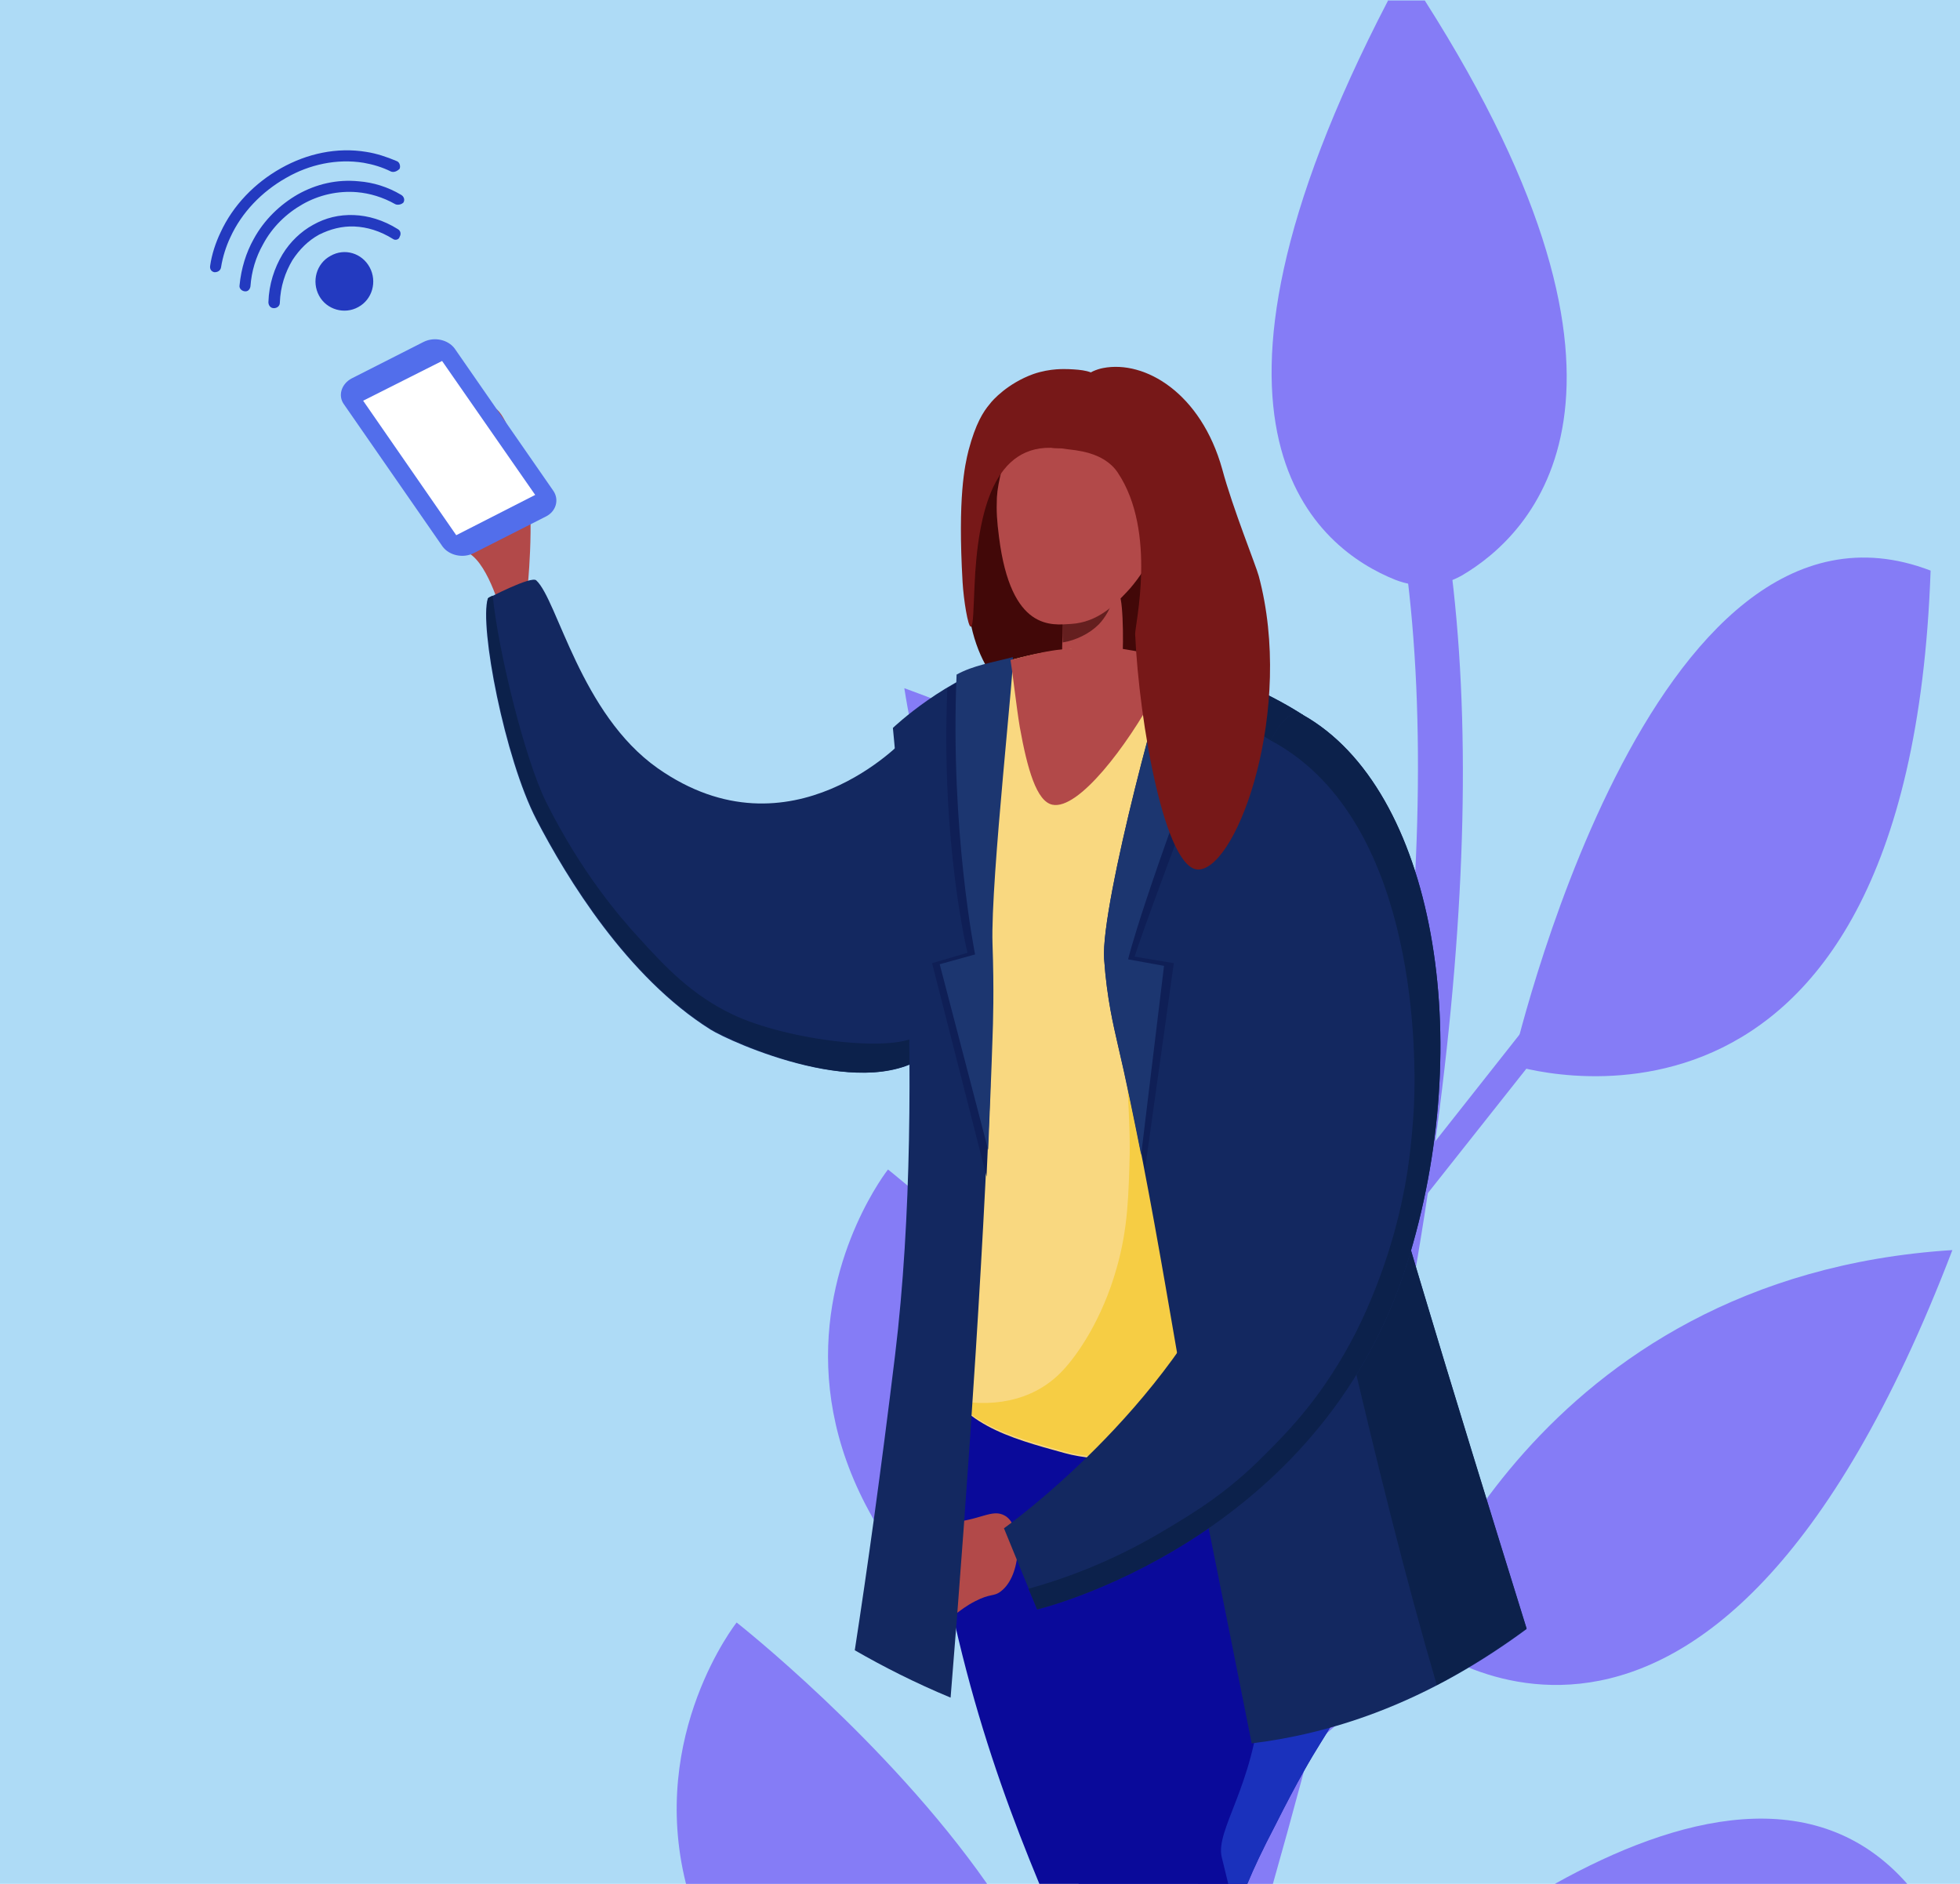 <svg version="1.1" id="Layer_1" xmlns="http://www.w3.org/2000/svg" x="0" y="0" viewBox="0 0 360 346" xml:space="preserve"><style>.st29{fill:#aedbf6}.st30,.st31,.st32,.st33,.st34{fill-rule:evenodd;clip-rule:evenodd;fill:#857cf6}.st31,.st32,.st33,.st34{fill:#420808}.st32,.st33,.st34{fill:#1313af}.st33,.st34{fill:#1a31bc}.st34{fill:#0a0a9a}.st35,.st36,.st37,.st38,.st39,.st40{fill-rule:evenodd;clip-rule:evenodd;fill:#b24949}.st36,.st37,.st38,.st39,.st40{fill:#651f1f}.st37,.st38,.st39,.st40{fill:#771818}.st38,.st39,.st40{fill:#233ac0}.st39,.st40{fill:#526eeb}.st40{fill:#fff}.st41,.st42,.st43,.st44,.st45,.st46{fill-rule:evenodd;clip-rule:evenodd;fill:#132860}.st42,.st43,.st44,.st45,.st46{fill:#0c214b}.st43,.st44,.st45,.st46{fill:#f9d880}.st44,.st45,.st46{fill:#f6cd44}.st45,.st46{fill:#0f1f56}.st46{fill:#1c3670}.st47{fill:none}</style><path class="st29" d="M0 0h360v346H0z"/><path class="st30" d="M166.1 126.4c114.8 41.9 76.1 98.2 76.1 98.2s-63.9-20.5-76.1-98.2zM358.6 229.6c-45 117.6-99.4 70.6-99.4 70.6s22.3-65.7 99.4-70.6zM354.6 104.8c-4 114.7-76.9 90.8-76.9 90.8s25-110.7 76.9-90.8zM216.6 326.5c-100.6-52-53.5-111.7-53.5-111.7s89.6 70.4 53.5 111.7z"/><path class="st30" d="M261.1 220.6l25.1-31.7-3.7-3.2-25.1 31.8zM248.3 261.1l4.5-1-11.5-49.9-4.6 1zM239.7 321.8l37.5-32.5-3.1-3.8-37.4 32.5zM255 0c-41.3 79.4-12.7 100.9 1.3 106.5 4.1 1.6 8.5 1.3 12.2-.8 12.8-7.5 39.3-33.2-6.8-105.6H255zM181.3 346c-18.4-26.3-46-48-46-48s-16.2 20.5-9.3 48h55.3z"/><path class="st30" d="M225.2 346h8.6c29.3-103.3 40.2-185.1 32.5-243.3-.3-2.3-2.4-4-4.6-3.8-2.2.2-3.8 2.3-3.5 4.7 7.5 56.7-3.9 140.1-33 242.4zM350.3 346c-16.8-19.1-42.3-12.5-64.7 0h64.7z"/><path class="st30" d="M228.6 346l-19.3-46.4-4.3 1.8 18.5 44.6z"/><g><path class="st31" d="M214.1 133.6c.4 1.8-30.3 6.1-35.7-18.6-.4-1.7-1.1-4.1-.8-13.5.4-12.6.6-18.9 3.5-22.4 5.6-6.9 17.1-8.7 25.2-5.2 16.4 7 14.5 58.2 7.8 59.7z"/><path class="st32" d="M229.1 346c1.2-2.9 2.8-6.3 5.1-10.7 8.6-17.1 9.5-15.7 12.4-22.8 6.6-16.1 5.7-33.2 4.4-49.5-9 31.3-15.9 46.8-20.9 55-1.3 2-5 7.8-7.7 16.9-1.2 3.8-1.9 7.3-2.4 11.2h9.1z"/><path class="st33" d="M198.1 346h31c1.2-2.9 2.8-6.3 5.1-10.7 8.6-17.1 9.5-15.7 12.4-22.8 7.1-17.3 5.6-35.7 4.1-53.2-1.2-13.9-1.7-20.8-5.2-25.7-10.1-14.3-37.7-12-46.2 6.6-2.4 5.2-3 24.3-1.2 56.6 1 17.5.9 32.6 0 49.2z"/><path class="st34" d="M190.9 346h34.7c-.6-2.4-1-4.1-1.2-4.9-1.2-5 5.9-13.1 7.1-28.9 1.6-20.5 2.9-19.8 3-27.8.2-19.7-7.5-35.1-14.9-49.7-5.9-11.6-8.8-17.4-13.6-19.6-13.9-6.5-39 18-37.2 39.7 3.4 40.5 12.4 67.8 22.1 91.2z"/><path class="st35" d="M205.6 109.3c.8 1.2.8 11.7.4 12.8-1.1 3.2-5.6 4.8-8.8 2.8-1.1-.7-1.7-1.6-1.8-1.8-.7-2.2 0-10.3 0-10.3 2.5-4.9 8.7-5.9 10.2-3.5z"/><path class="st36" d="M195.4 109.9c2.2-4.4 7.2-5.6 9.4-4.3.1 1.4 0 2.8-.2 3.9-.7 3-2.5 4.9-2.8 5.2-1.7 1.7-4.2 2.9-6.6 3.3-.2-3.2.2-8.1.2-8.1z"/><path class="st35" d="M185.9 79.7c-.5.7-.9 2.5-1.8 6.1-.6 2.5-.9 3.9-1 5.6-.1 2.6 0 4.2.4 7.3 2.2 17.3 9.7 16.1 13.2 15.9 5-.3 8.1-3.6 10.2-5.8.9-.9 10.2-11.1 5.6-21.1-2.3-4.9-4.9-11-6.6-11.9-6.3-3.1-17.2.1-20 3.9z"/><path class="st37" d="M196.3 67.8c-.7 0-3.3-.2-6.5.9-4.7 1.7-7.5 4.8-8 5.5-1.2 1.4-2.6 3.6-3.9 8.5-.7 2.8-2 8.6-1.1 24.2.2 3.4 1 8.2 1.5 8.2s.5-3.6.7-7.6c.6-13.6 3.6-26.2 15-25.2 5.9.5 8.8-10.4 7.7-12.8-.7-1.4-3.1-1.6-5.4-1.7z"/><path class="st35" d="M211.3 93.7c.3-.1 1.5-.6 2 .4.8 1.5-.2 5.7-2.1 7-1.4 1-3.2 0-3.4-1.7-.3-2.1 1.7-5 3.5-5.7zM183.8 292.3c-1.3 1-1.8.3-4.7 1.8-3.3 1.7-3.9 3.2-6.1 3.4-1.9.2-3.5-.8-4.2-1.3-3.5-2.3-4.8-7-4.3-10.7.1-1 .8-5.3 9.5-5.8 6.1-.4 8.2-2.7 10.6-1.3 3.3 1.9 3.1 11-.8 13.9z"/><path class="st38" d="M60.7 47c-2.6 1.4-3.5 4.7-2.1 7.3 1.4 2.6 4.7 3.5 7.2 2.1 2.6-1.4 3.5-4.7 2.1-7.3-1.4-2.6-4.6-3.6-7.2-2.1zm11.5-3.1c-2.4-1.5-4.8-2.2-7.1-2.3-2.3-.1-4.5.5-6.5 1.5-2 1.1-3.6 2.7-4.9 4.7-1.3 2.2-2.2 4.8-2.3 7.8 0 .6-.5 1-1.1 1-.6 0-1-.5-1-1.1.1-3.3 1.1-6.3 2.6-8.8 1.4-2.3 3.4-4.2 5.6-5.4 2.3-1.3 4.8-1.9 7.5-1.8 2.6.1 5.4.9 8.1 2.6.5.3.6.9.3 1.4-.1.5-.8.7-1.2.4zm.4-6.4c-2.3-1.3-4.7-2-7-2.2-3.5-.3-7 .5-10 2.2-3 1.7-5.6 4.2-7.3 7.4-1.3 2.3-2.1 4.9-2.3 7.7-.1.6-.5 1-1.1.9-.6-.1-1-.6-.9-1.1.3-3.1 1.2-6 2.6-8.5 1.9-3.5 4.8-6.3 8.1-8.2 3.4-1.9 7.2-2.8 11.2-2.4 2.6.2 5.3 1 7.8 2.5.5.3.7.9.4 1.4-.4.4-1.1.5-1.5.3zm-.8-6c-1.6-.8-3.3-1.3-5-1.6-4.9-.8-10 .3-14.3 2.8-4.4 2.5-8.1 6.3-10.2 10.9-.8 1.7-1.4 3.6-1.7 5.5-.1.6-.6.9-1.2.9-.6-.1-.9-.6-.8-1.2.3-2.1 1-4.2 1.9-6.1 2.3-5 6.3-9.1 11.1-11.8 4.8-2.7 10.3-3.9 15.7-3 1.9.3 3.7.9 5.6 1.7.5.2.7.9.5 1.4-.5.5-1.1.7-1.6.5z"/><path class="st35" d="M92.3 113.3s-2.4-9.5-6.2-11.7c-3.9-2.2-5.8-4.2-7.8-8.3-2.6-5.4-3-12.5-2.4-13 .6-.4 1.6 3.9 5 7.9.3.3 10.9-.7 10.6-3.2-.3-2.6-3.2-8.8-1.6-10 2-1.1 3.7 4.3 5.9 9.1 2.8 6.2 1.2 22.7 1.2 22.7l-4.7 6.5z"/><path class="st39" d="M64.6 69.5l13.2-6.7c2-1 4.5-.4 5.7 1.2l18.1 26.1c1.2 1.7.5 3.9-1.4 4.8L87 101.6c-2 1-4.5.4-5.7-1.2L63.2 74.3c-1.2-1.6-.5-3.8 1.4-4.8z"/><path class="st40" d="M66.7 73.6l14.5-7.3 17.1 24.6-14.5 7.4z"/><path class="st41" d="M166.1 135.8s-20.8 22.5-45.3 5.3c-14.2-10-18.4-30.9-22.3-34.5-.9-.9-8.9 3.3-8.9 3.3-1.6 5.1 3.1 29.4 8.9 40.6 5.6 10.8 16.7 29 32 38.6 3.5 2.2 29.3 14 40.7 3.9 4.6-3.9-5.1-57.2-5.1-57.2z"/><path class="st42" d="M169 189.9c-4.1 3.7-24.5 1.2-34.5-3.6-7.5-3.6-12.3-8.7-17.2-14.1-3.4-3.7-10.5-11.9-17-24.9-3.9-7.9-8.8-27.7-9.8-37.9-.5.2-.8.4-.8.4-1.6 5.1 3.1 29.4 8.9 40.6 5.6 10.8 16.7 29 32 38.6 2.3 1.4 27 13.7 39.6 4.8.8-3.7-.2-4.8-1.2-3.9z"/><path class="st43" d="M232.1 131.8c-4.7-6.3-15.6-11.4-27.8-12.6-3.7-.4-9.6-.2-16.6 1.5-6.1 1.5-13.4 4.1-16.1 9.1-2.6 4.8.3 9.7 2.9 23.2 0 0 3.8 19.9 3.8 42.4.1 32.8-11.8 42.5-6.2 56.3 3.9 9.8 12.9 12.3 23.5 15.2 12.2 3.4 45.6-.1 50.9-15.2 3.2-9.1-8.2-13.2-13.4-63.5-3.1-29.5 5.3-48-1-56.4z"/><path class="st44" d="M195.4 251.5c2.4-2.6 7-9 9.7-18.6 2.1-7.3 2.2-13.6 2.4-21.2 0-1.9.1-5.4-1.1-23.4-1-15.7-1.1-14.2-1.1-15.6.5-15.7 7.9-21 12.7-40.8.8-3.2 1.3-6.3 1.7-9 5.4 2.3 9.8 5.3 12.3 8.7 6.3 8.4-2.1 26.9 1 56.3 5.3 50.3 16.6 54.5 13.4 63.5-5.3 15.1-38.7 18.6-50.9 15.2-8.1-2.3-15.3-4.2-20-9.4 8.1 1.5 15.2-.5 19.9-5.7z"/><path class="st41" d="M164.4 248.9c6.2-51-.4-115.2-.4-115.2s9.8-9.4 21.8-12.6c.6-.2-4.1 40.5-3.7 52.3.3 8.4.1 14.6 0 17.2-1 32.8-4.2 80.8-7.5 121.2-6.5-2.7-12.4-5.7-17.6-8.7 2.3-14.9 4.8-32.8 7.4-54.2z"/><path class="st45" d="M177.7 175s-4.9-20-3.7-48.6c3.1-1.7 6.6-3.8 10.3-4.8.6-.2-3.9 39.8-3.5 51.6.3 8.4 1.1 23.7 1.1 26.3-.2 6.3-.4 9.3-.7 16.6l-10-39.2 6.5-1.9z"/><path class="st41" d="M205.2 191.3c-.6-2.7-1.9-7.9-2.4-15.2-.7-10 11.6-54.9 12.5-54.7 13.3 2.7 24 9.9 24 9.9s5.2 32.7 9.1 58.7c1.7 11 18.7 66.4 32 109.2-8 5.9-17.2 11.4-27.8 15.4-7.7 2.9-15.3 4.7-22.7 5.6-2.3-11.5-4.9-24.7-7.9-39.5-5.8-29.7-9.9-60.1-16.8-89.4z"/><path class="st42" d="M248.7 191.6c2.8 14 19 66.6 31.7 107.5-5 3.7-10.5 7.2-16.5 10.4-11.5-39.3-20.7-83.5-32.1-132.6-5-21.3 1.3-6.2 16.9 14.7zM228.7 133.3c-3.7-2.1-8.9-4.6-15.4-6.4 1-3.4 1.8-5.5 2-5.5 13.3 2.7 24 9.9 24 9.9s.7 4.3 1.7 11c-.3-.3-.6-.6-.8-.9-3.9-3.9-7.3-5.8-11.5-8.1z"/><g><path class="st45" d="M216.7 121.4c3.6.7 7.5 2.5 10.6 3.7-16.1 41.6-18.9 50.6-18.9 50.6l7.2 1.2-5.3 37.9c-1.4-7-2-16.6-3.6-23.5-.6-2.7-1.9-7.9-2.4-15.2-.8-10 11.4-54.9 12.4-54.7z"/><path class="st46" d="M215.4 121c2.2.2 7.5 1.3 10.6 2-16.1 41.6-18.8 53.2-18.8 53.2l6.6 1.2-4.2 34.7c-1.4-7-2.8-13.9-4.4-20.7-.6-2.7-1.9-7.9-2.4-15.2-.7-10.1 11.6-55.2 12.6-55.2z"/></g><path class="st41" d="M239.3 131.3c24.2 13.6 32 59.9 19.1 100.9-16.1 51.1-67.9 63.4-67.9 63.4l-6.1-14.9s30.6-21.7 42.8-51.9c3.5-8.6 5.2-32.7-.8-51.6-3.4-10.6 5.8-49.9 12.9-45.9z"/><path class="st42" d="M214.5 280.7c5-3 11-6.6 17.9-13.6 4.4-4.4 10.8-10.9 16.7-22.5 5.6-11.2 7.9-21.4 8.6-25 .7-3.2 1.6-9 2-16.3.6-12.8-.4-53.5-26.3-67.3 1.9-3.7 4-5.8 5.9-4.7 24.2 13.6 32 59.9 19.1 100.9-16.1 51.1-67.9 63.4-67.9 63.4l-1.6-3.8c10.9-3 19.5-7.4 25.6-11.1z"/><path class="st46" d="M179.1 175.3s-4.6-22.7-3.4-51.4c3.1-1.7 6.5-2.2 10.3-3.2.6-.2-4.1 40.9-3.7 52.7.3 8.4.1 14.6 0 17.2-.2 6.3-.5 13.2-.8 20.6l-8.9-34.1 6.5-1.8z"/><path class="st35" d="M212.2 127.4c1-1.9 2.8-4.4 3.4-6.2-15-4-19-2-19-2-4 0-9.8 1.8-11 2 .4 2.4 1.1 8.7 1.7 12.3 1.4 7.8 3.1 13.7 6 14.3 4.8 1 13.7-10.8 18.9-20.4z"/><path class="st37" d="M202.6 67.6c-2.6.5-4.6 2.3-5.6 3.2-3.8 3.5-6.2 9.3-4.5 11.1.6.6 1.2.2 3.5.6 1.3.2 6.7.4 9.3 4.3 7.3 10.9 3.1 28.2 3.2 29.7.7 15.9 5.5 43.8 11.8 43.2 7.2-.7 17.4-29.6 10.9-53.9-.5-1.9-4.8-12.5-6.7-19.6-3.9-14-14.2-20.1-21.9-18.6z"/></g><path class="st47" d="M0 0h360v346H0z"/></svg>